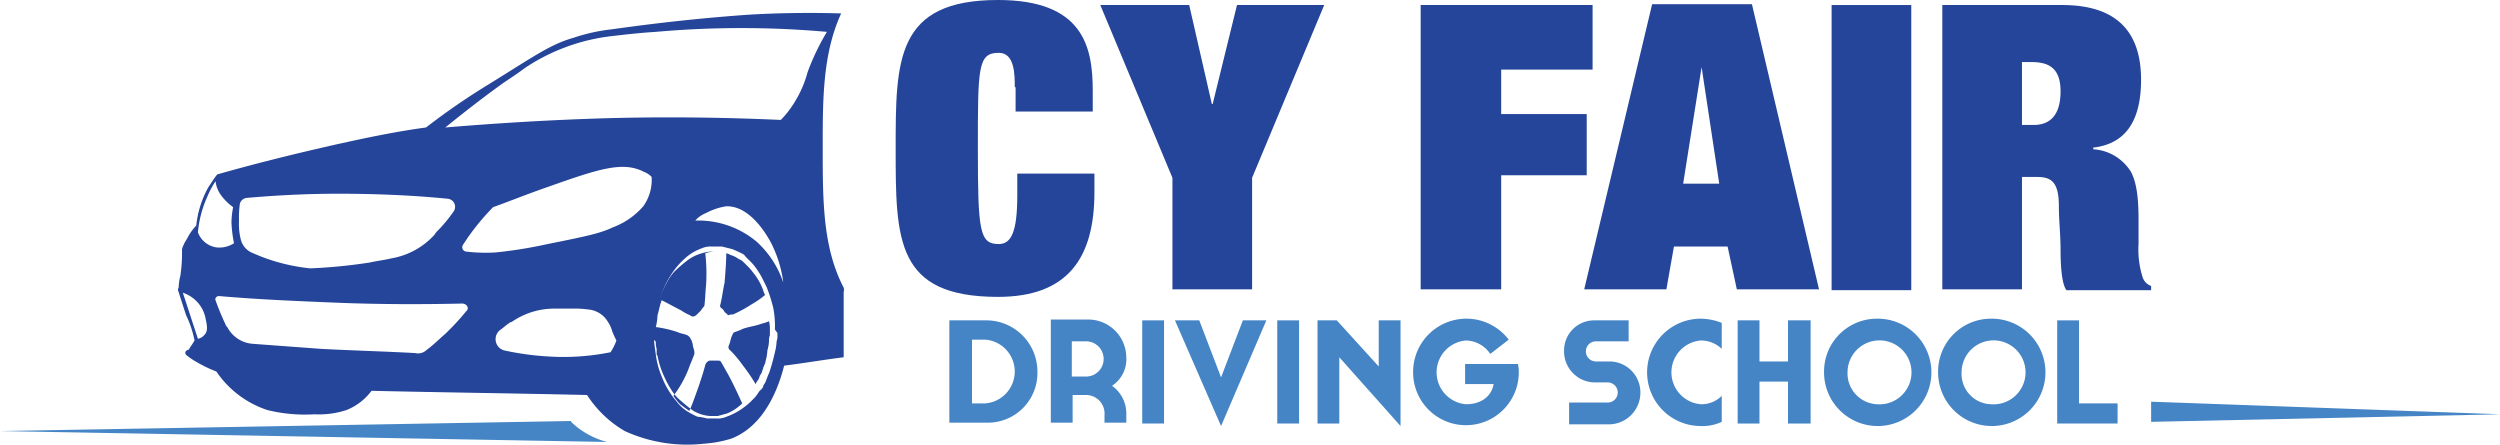 <svg xmlns="http://www.w3.org/2000/svg" width="298.1" height="53.005" viewBox="0 0 298.1 53.005"><g transform="translate(-0.5 -1.9)"><path d="M72.9,54.6.5,53.3l68.1-1.2v.1a9.556,9.556,0,0,0,4.3,2.4" fill="#4585c5"/><path d="M121.5,12.3c0-1.5,0-4.1-1.9-4.1-2.5,0-2.5,1.7-2.5,11.4,0,9.9.2,11.4,2.5,11.4,1.5,0,2.2-1.5,2.2-5.8V22.6H131v2.2c0,7.9-3.2,12.5-11.5,12.5-12.2,0-12.2-6.8-12.2-17.7,0-10.5,0-17.7,12.2-17.7,10.1,0,11.3,5.5,11.3,10.8v2.5h-9.2V12.3h-.1Z" fill="#25459a"/><path d="M148,2.5h10.4l-8.6,20.6V36.4h-9.5V23.1L131.7,2.5h10.6L145,14.3h.1Z" fill="#25459a"/><path d="M169.9,2.5h20.5v7.7H179.5v5.3h10.2v7.3H179.5V36.4h-9.6Z" fill="#25459a"/><path d="M206.5,31.3h-6.4l-.9,5.1h-9.8l8.1-34h11.9l8,34h-9.8ZM203.4,9.9h0l-2.2,13.9h4.3Z" fill="#25459a"/><rect width="9.5" height="34" transform="translate(218.9 2.5)" fill="#25459a"/><path d="M232.1,2.5h14.3c6.5,0,9.4,3.2,9.4,8.9,0,5.5-2.3,7.7-5.7,8.1v.2a5.673,5.673,0,0,1,4.5,2.7c.8,1.5.9,3.8.9,5.8V31a10.865,10.865,0,0,0,.5,4,1.651,1.651,0,0,0,1,1v.5H246.9c-.6-.8-.7-3.2-.7-4.9s-.2-3.4-.2-5.1c0-2.9-.9-3.5-2.6-3.5h-1.8V36.4h-9.5V2.5Zm9.5,14.3H243c1.5,0,3.2-.7,3.2-4,0-2.8-1.4-3.5-3.5-3.5h-1.1v7.5Z" fill="#25459a"/><path d="M113.7,40.1h4.5a6.1,6.1,0,0,1,6,6.1,5.916,5.916,0,0,1-6,6.1h-4.5ZM118,50a3.813,3.813,0,0,0,0-7.6h-1.6V50Z" fill="#4585c5"/><path d="M133.1,47.9a4.083,4.083,0,0,1,1.7,3.5v.9h-2.6v-.9A2.208,2.208,0,0,0,130,49h-1.6v3.3h-2.6V40h4.5a4.546,4.546,0,0,1,4.5,4.5,3.787,3.787,0,0,1-1.7,3.4M130,42.6h-1.7v4.2H130a2.1,2.1,0,1,0,0-4.2" fill="#4585c5"/><rect width="2.6" height="12.3" transform="translate(136.7 40.1)" fill="#4585c5"/><path d="M146.1,52.7l-5.5-12.6h2.9l2.6,6.8,2.6-6.8h2.8Z" fill="#4585c5"/><rect width="2.6" height="12.3" transform="translate(152.8 40.1)" fill="#4585c5"/><path d="M157.6,40.1h2.3l5,5.5V40.1h2.6V52.7l-7.3-8.2v7.9h-2.6Z" fill="#4585c5"/><path d="M175.2,47.7V45.3h6.3a4.536,4.536,0,0,1,.1,1,6.3,6.3,0,1,1-12.6,0,6.35,6.35,0,0,1,11.4-3.9l-2.2,1.7a3.593,3.593,0,0,0-2.9-1.6,3.813,3.813,0,0,0,0,7.6c2.1,0,3.1-1.2,3.3-2.4Z" fill="#4585c5"/><path d="M192.4,45a3.691,3.691,0,0,1,3.7,3.7,3.778,3.778,0,0,1-3.7,3.8h-4.8V49.9h4.6a1.2,1.2,0,0,0,0-2.4h-1.6a3.7,3.7,0,0,1-3.6-3.8,3.585,3.585,0,0,1,3.6-3.6h4.1v2.5h-3.9a1.2,1.2,0,0,0,0,2.4Z" fill="#4585c5"/><path d="M205.8,52.2a5.338,5.338,0,0,1-2.5.5,6.4,6.4,0,0,1,0-12.8,6.963,6.963,0,0,1,2.5.5v3.1a3.552,3.552,0,0,0-2.5-1,3.813,3.813,0,0,0,0,7.6,3.379,3.379,0,0,0,2.5-1Z" fill="#4585c5"/><path d="M207.7,40.1h2.6V45h3.4V40.1h2.7V52.4h-2.7v-5h-3.4v5h-2.6Z" fill="#4585c5"/><path d="M224.3,39.9a6.4,6.4,0,1,1-6.3,6.4,6.3,6.3,0,0,1,6.3-6.4m0,10.2a3.813,3.813,0,1,0-3.5-3.8,3.68,3.68,0,0,0,3.5,3.8" fill="#4585c5"/><path d="M237.9,39.9a6.4,6.4,0,1,1-6.3,6.4,6.3,6.3,0,0,1,6.3-6.4m0,10.2a3.813,3.813,0,1,0-3.5-3.8,3.612,3.612,0,0,0,3.5,3.8" fill="#4585c5"/><path d="M245.8,40.1h2.6V50H253v2.4h-7.2Z" fill="#4585c5"/><path d="M257,49.8v2.4l41.6-.9Z" fill="#4585c5"/><path d="M78.7,42.7a2.485,2.485,0,0,0,.1.8v.6s0,.2.1.2a10.194,10.194,0,0,0,.8,2.5,10.929,10.929,0,0,0,.8,1.5,5.263,5.263,0,0,0,1.2,1.4,15.757,15.757,0,0,0,1.5,1.2,4.548,4.548,0,0,0,1.9.6h1c.4-.1.7-.2,1.1-.3A5.675,5.675,0,0,0,89,50h0c-.5-1.1-1-2.2-1.7-3.5-.3-.5-.5-.9-.8-1.4-.1-.2-.2-.2-.5-.2h-.9a.821.821,0,0,0-.5.5c-.2.8-.5,1.7-.8,2.6-.4,1.1-.7,2-1.1,2.9-.3-.2-.7-.5-1.1-.8a5.77,5.77,0,0,1-.8-1,13.5,13.5,0,0,0,1.8-3.2c.2-.6.5-1.2.7-1.8v-.2c0-.3-.2-.6-.2-1-.1-.2-.1-.4-.2-.5a1,1,0,0,0-.4-.5c-.4-.2-.8-.2-1.2-.4a13.777,13.777,0,0,0-2.6-.6,6.753,6.753,0,0,0,.2-1.4c.2-.7.3-1.3.5-1.8.8.4,1.5.8,2.3,1.2a5.973,5.973,0,0,0,1.1.6c.2.2.5.2.8-.1l.2-.2a2.651,2.651,0,0,0,.5-.6c.1-.1.2-.2.2-.3.1-.8.1-1.6.2-2.5a22.245,22.245,0,0,0-.1-3.7,3.73,3.73,0,0,1,1.2-.2h-.5a4.253,4.253,0,0,0-1.1.2,5.076,5.076,0,0,0-1.8.9,17.383,17.383,0,0,0-1.5,1.3,6.527,6.527,0,0,0-1,1.5,10.092,10.092,0,0,0-.7,1.5c-.2.5-.3.9-.5,1.4a5.987,5.987,0,0,0-.2,1.2,6.242,6.242,0,0,0-.2,1.7v.9c.3-.1.3,0,.4.2" fill="#25459a"/><path d="M87.9,39.4a16.368,16.368,0,0,0,2.2-1.2,11.068,11.068,0,0,0,1.6-1.1V37a1.69,1.69,0,0,1-.2-.5,7.194,7.194,0,0,0-1.2-2.1,6.47,6.47,0,0,0-.8-.9l-.2-.2-.2-.2a1.332,1.332,0,0,0-.5-.3,3.128,3.128,0,0,0-1-.5,1.69,1.69,0,0,0-.5-.2c0,1-.1,2.2-.2,3.5-.2.9-.3,1.8-.5,2.6a.365.365,0,0,0,.2.5,1.381,1.381,0,0,1,.3.4c.2.2.3.2.4.4a1.268,1.268,0,0,1,.6-.1" fill="#25459a"/><path d="M91.3,40.5c-.8.3-1.3.3-2.2.6a6.9,6.9,0,0,1-1,.4c-.2.1-.2.2-.3.4-.2.4-.2.8-.4,1.2a.481.481,0,0,0,.2.6,14.282,14.282,0,0,1,1.5,1.8,21.655,21.655,0,0,1,1.5,2.2,2.186,2.186,0,0,1,.3-.5,1.69,1.69,0,0,0,.2-.5c.1-.1.1-.2.2-.3l.1-.3c0-.1.1-.2.1-.3s.1-.2.1-.3a1.421,1.421,0,0,0,.2-.6,5.019,5.019,0,0,0,.2-1.2,5.019,5.019,0,0,0,.2-1.2,1.268,1.268,0,0,1,.1-.6v-.6a4.1,4.1,0,0,0-.1-1.1,4.708,4.708,0,0,1-.9.3" fill="#25459a"/><path d="M101.1,36.2c-2.5-4.8-2.5-10.4-2.5-16.7,0-5.8,0-11.2,2.2-16-6.7-.2-11.7.2-11.7.2C82.3,4.2,77,4.9,73.4,5.4a21.661,21.661,0,0,0-4.5,1c-2.8.8-4.7,2.2-10.2,5.6a81.591,81.591,0,0,0-7.4,5.1c-3.7.5-7.5,1.3-11.5,2.2-4.8,1.1-9.2,2.2-13.4,3.4-.4.5-.7,1-1.1,1.6a11.994,11.994,0,0,0-1.4,4.5A6.233,6.233,0,0,0,23,30c-.2.4-.5.8-.6,1.1a1.421,1.421,0,0,0-.2.6,17.776,17.776,0,0,1-.2,3.1,6.753,6.753,0,0,0-.2,1.4.454.454,0,0,0,0,.5c.1.4.9,2.8.9,2.8a12.911,12.911,0,0,1,1,3c-.3.5-.4.6-.7,1.1-.5.1-.5.5-.2.7a8.342,8.342,0,0,0,1.2.8,15.766,15.766,0,0,0,2.3,1.1,11.805,11.805,0,0,0,6.1,4.6,18.77,18.77,0,0,0,5.6.5,10.525,10.525,0,0,0,3.8-.5,6.914,6.914,0,0,0,3-2.3c8.6.2,17.1.3,25.7.5A13.322,13.322,0,0,0,75,53.3a17.929,17.929,0,0,0,9.5,1.5,13.979,13.979,0,0,0,3.2-.6c3.9-1.5,5.6-5.9,6.3-8.7,2.4-.3,4.7-.7,7.1-1V36.7a.781.781,0,0,0,0-.5m-72-10a.947.947,0,0,1,.8-.7c3.4-.3,7.1-.5,10.9-.5,4.7,0,9.1.2,13.1.6a.964.964,0,0,1,.7,1.5,17.409,17.409,0,0,1-1.8,2.2,2.651,2.651,0,0,0-.5.6,8.969,8.969,0,0,1-5.1,2.8c-.8.2-1.7.3-2.6.5a63.021,63.021,0,0,1-7.1.7,22.525,22.525,0,0,1-6.1-1.5c-.2-.1-.5-.2-.7-.3a2.341,2.341,0,0,1-1.5-1.7,7.5,7.5,0,0,1-.2-2.2,12.123,12.123,0,0,1,.1-2M24.9,41.8a1.374,1.374,0,0,1-.8.5l-1.8-5.5a4.209,4.209,0,0,1,1.4.8A4.014,4.014,0,0,1,25,39.8c.1.6.4,1.5-.1,2m1.4-10.4a2.782,2.782,0,0,1-2.2-1.8,13.093,13.093,0,0,1,1.1-4.2,10.93,10.93,0,0,1,1-1.9,3.539,3.539,0,0,0,.6,1.6,6.373,6.373,0,0,0,1.5,1.5,9.908,9.908,0,0,0-.2,1.8,15.563,15.563,0,0,0,.3,2.5,3.159,3.159,0,0,1-2.1.5M56.1,39a29.591,29.591,0,0,1-2.5,2.7c-.8.7-1.5,1.4-2.2,1.9A1.485,1.485,0,0,1,50,44c-3.6-.2-7.4-.3-11.2-.5l-8.1-.6a3.724,3.724,0,0,1-3.1-2c-.1-.1-.2-.2-.2-.3a30.21,30.21,0,0,1-1.2-2.9c-.1-.2.1-.5.4-.5,4.5.4,9.3.6,14.2.8,5.1.2,10,.2,14.6.1.8-.1,1.1.6.7.9m17.2,4.9a28.181,28.181,0,0,1-7.5.5,33.087,33.087,0,0,1-5.1-.7,1.383,1.383,0,0,1-.5-2.5c.3-.2.6-.5.9-.7.2-.1.2-.2.4-.2a8.872,8.872,0,0,1,5.2-1.6h2.1a10.869,10.869,0,0,1,1.8.1A3.007,3.007,0,0,1,73,40.3a3.7,3.7,0,0,1,.5,1.1,11.731,11.731,0,0,0,.5,1.1,6.068,6.068,0,0,1-.7,1.4m3.9-17.4A8.915,8.915,0,0,1,73.6,29c-1.5.7-2.8,1-7.8,2a53.367,53.367,0,0,1-6.2,1,19.563,19.563,0,0,1-3.5-.1.523.523,0,0,1-.4-.8l.6-.9a28.565,28.565,0,0,1,3-3.6c1.7-.6,3.9-1.5,6.5-2.4,6.2-2.2,9-3.1,11.5-1.8a2.306,2.306,0,0,1,.9.6,5.391,5.391,0,0,1-1,3.5m16,15.1v.3a1.7,1.7,0,0,1-.1.7,5.853,5.853,0,0,1-.2,1.3,23.348,23.348,0,0,1-.7,2.5c-.2.4-.3.8-.5,1.2-.1.1-.1.2-.2.3V48l-.1.2-.2.2-.2.2a3.915,3.915,0,0,1-.8,1,6.47,6.47,0,0,1-.9.8,7.761,7.761,0,0,1-2.2,1.2,2.537,2.537,0,0,1-1.2.2H84.8a5.16,5.16,0,0,0-1.1-.2,9.292,9.292,0,0,1-1-.5,4.861,4.861,0,0,1-1.5-1.3,10.411,10.411,0,0,1-1.8-3,10.154,10.154,0,0,1-.7-2.6c-.1-.8-.2-1.3-.2-1.7V42h0v-.5a14.931,14.931,0,0,1,.2-1.7,5.019,5.019,0,0,0,.2-1.2,7.366,7.366,0,0,1,.4-1.4,11.462,11.462,0,0,1,1.6-3.1,9.6,9.6,0,0,1,1.4-1.5,5.927,5.927,0,0,1,1.9-1.1,2.537,2.537,0,0,1,1.2-.2h1.2l1.2.3a11.73,11.73,0,0,1,1.1.5,1,1,0,0,1,.5.4l.2.2.2.2a6.47,6.47,0,0,1,.8.9,10.54,10.54,0,0,1,.7,1.1l.6,1.2a18.286,18.286,0,0,1,.8,2.5,11.4,11.4,0,0,1,.2,2.6ZM90.7,30.7a10.87,10.87,0,0,0-7.3-2.5,3.4,3.4,0,0,1,1.3-.9,7.361,7.361,0,0,1,2.4-.8c3.2-.1,5.4,4.4,5.6,4.9a14.093,14.093,0,0,1,1.2,4.2,11.474,11.474,0,0,0-3.2-4.9m3.7-15.4a10.528,10.528,0,0,1-.8.9C87,15.9,80,15.8,72.7,16c-6.7.2-13.1.6-19.1,1.1,2.1-1.7,4.4-3.5,6.9-5.3.9-.6,1.8-1.2,2.6-1.8A23.44,23.44,0,0,1,73.5,6.2c1.7-.2,3.5-.4,5.2-.5a115.375,115.375,0,0,1,20.4,0,28.289,28.289,0,0,0-2.3,4.8,13.464,13.464,0,0,1-2.4,4.8" fill="#25459a"/></g></svg>